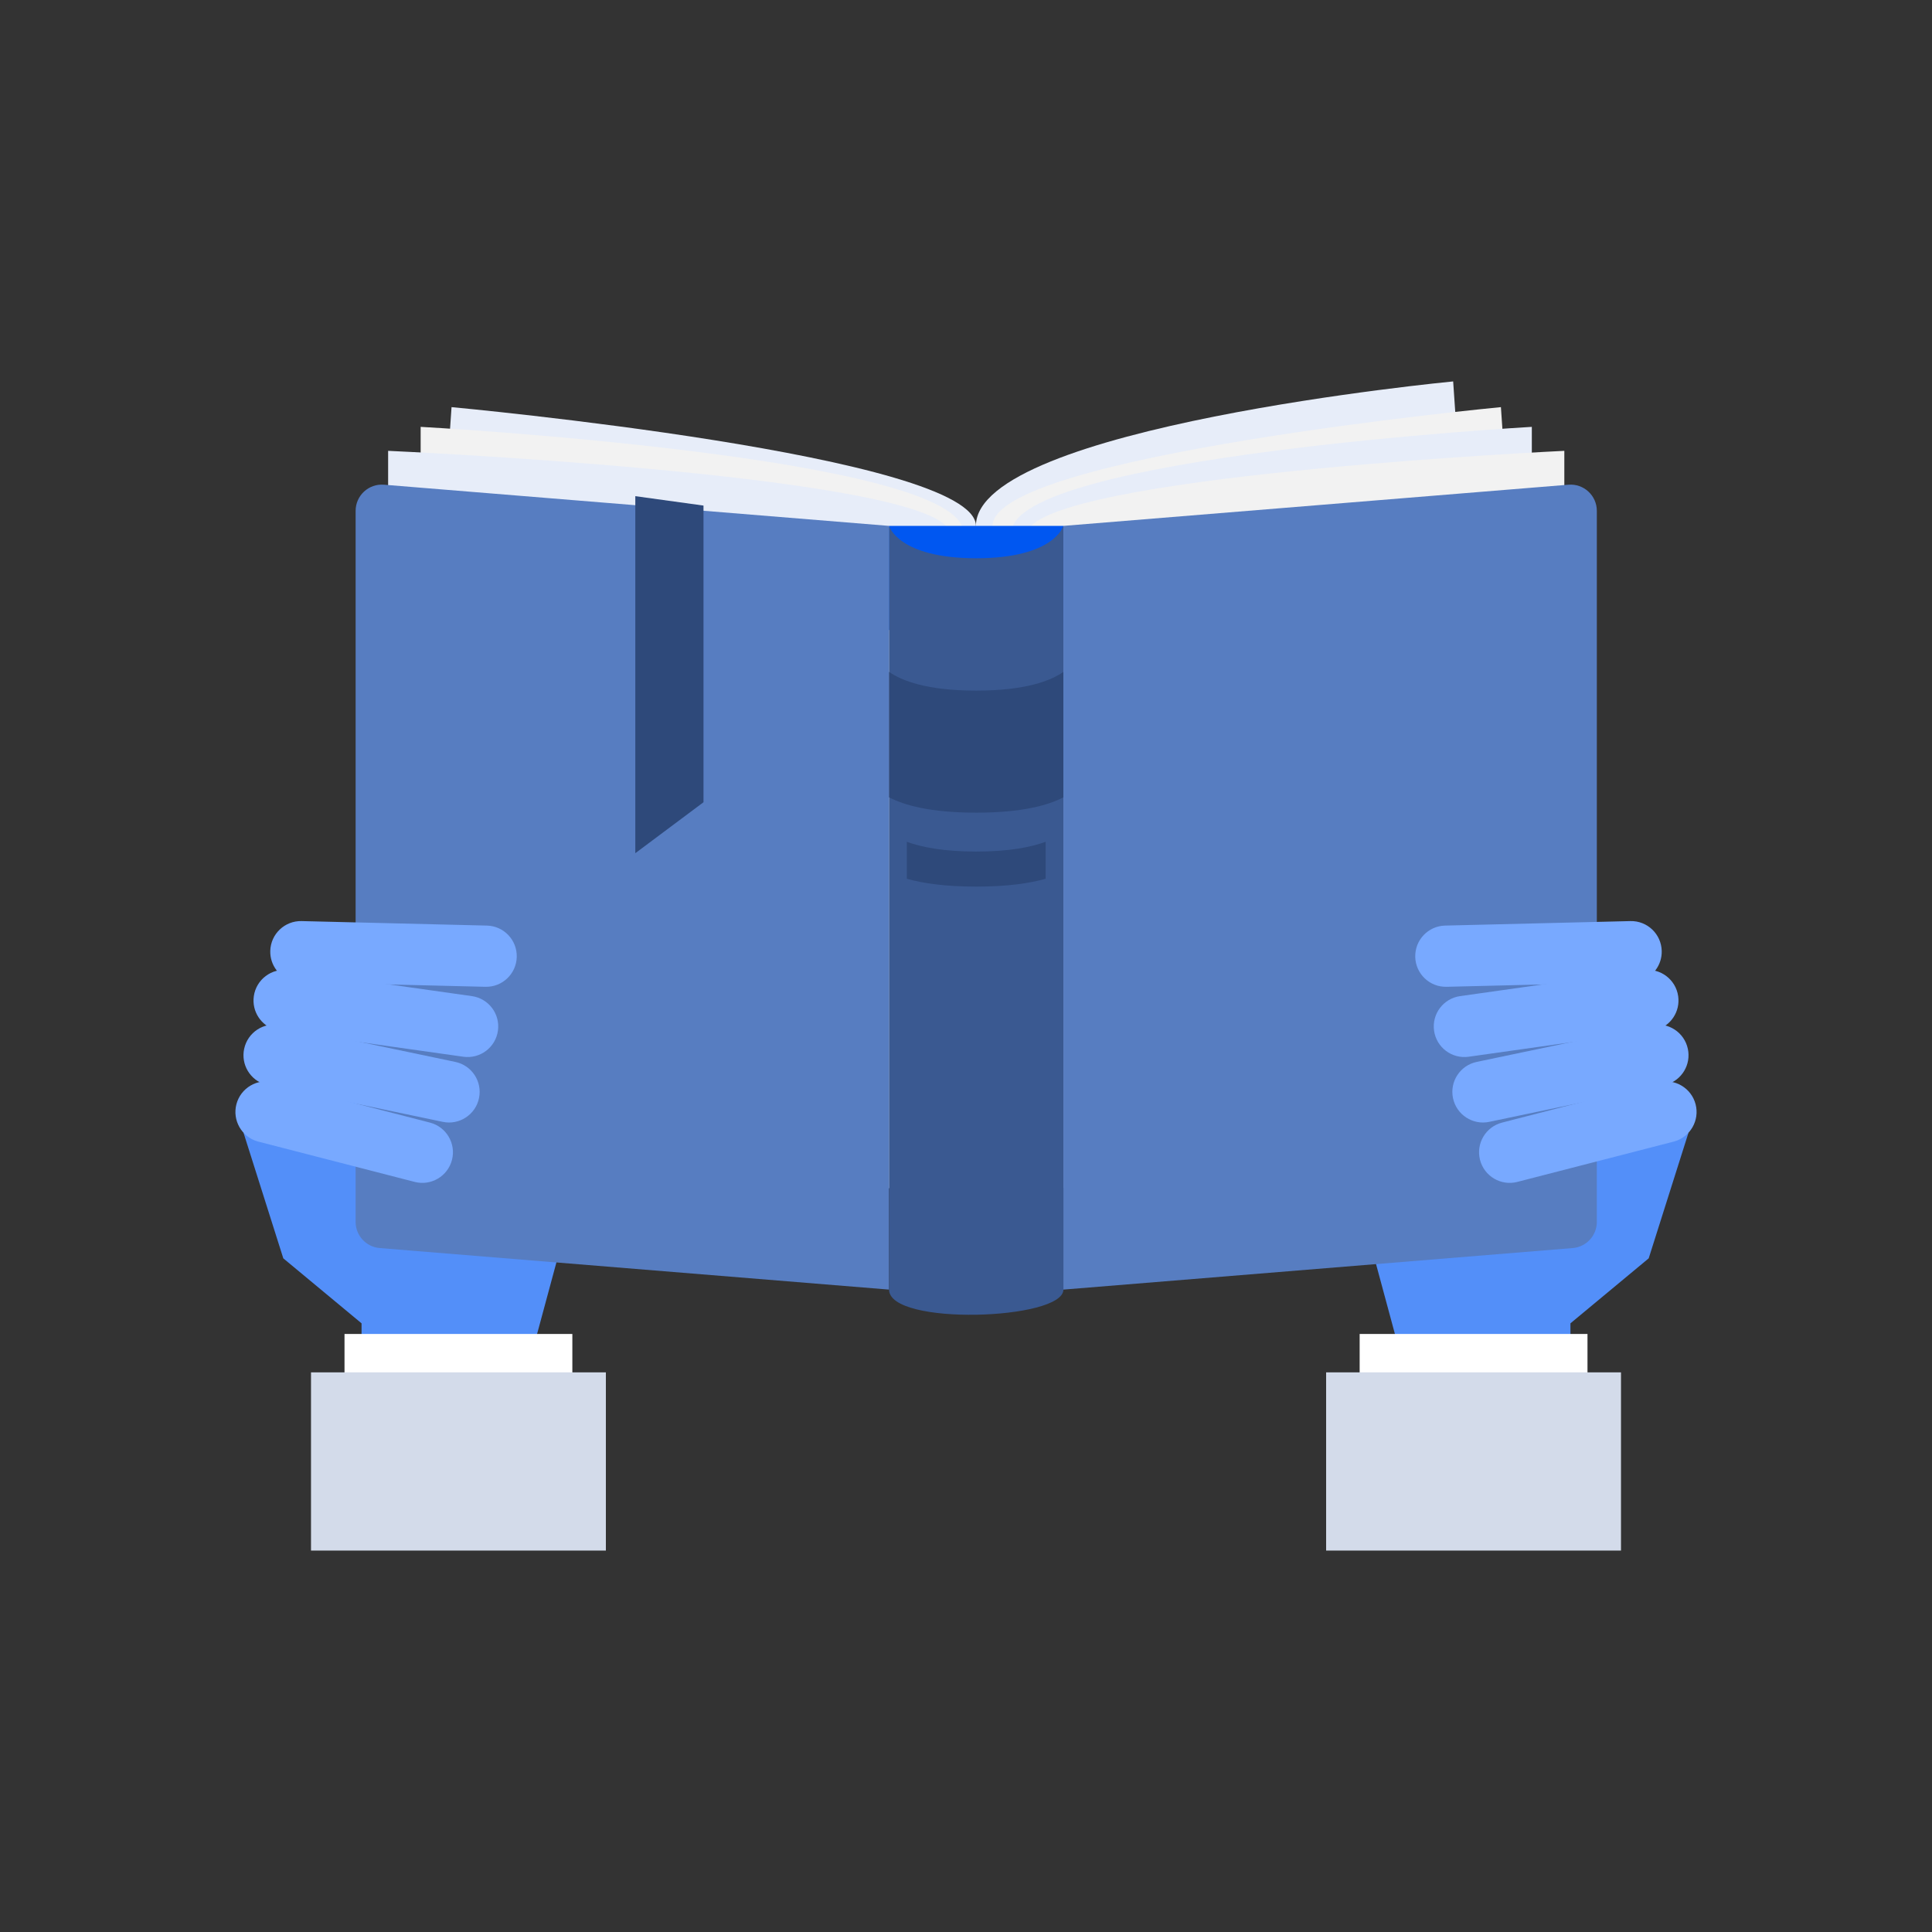 <svg xmlns="http://www.w3.org/2000/svg" enable-background="new 0 0 850 850" viewBox="0 0 850 850"><rect x="0" y="0" width="850" height="850" fill="#333333" stroke="none"/><polygon fill="#538ff9" points="742.88 498.3 725.36 553.62 690.93 582.21 690.93 593.83 615.58 593.83 592.66 508.99 642.91 450.78" class="colorf9a253 svgShape"/><rect width="100.24" height="30.76" x="598.19" y="586.89" fill="#fff" class="colorffffff svgShape"/><rect width="129.73" height="78.41" x="583.44" y="603.78" fill="#d3dbea" class="colord3dcea svgShape"/><polygon fill="#538ff9" points="107.12 498.3 124.64 553.62 159.07 582.21 159.07 593.83 234.42 593.83 257.34 508.99 207.09 450.78" class="colorf9a253 svgShape"/><rect width="100.24" height="30.76" x="151.57" y="586.89" fill="#fff" class="colorffffff svgShape"/><rect width="129.73" height="78.41" x="136.83" y="603.78" fill="#d3dbea" class="colord3dcea svgShape"/><path fill="#e7edf9" d="M427.05,560.73l215.86-340.66l-3.58-52.26c0,0-209.97,20-209.97,63.57
			C429.37,262.36,427.05,560.73,427.05,560.73z" class="colore7eef9 svgShape"/><path fill="#f2f2f2" d="M431.82,560.73l232.1-329.35l-3.58-52.26c0,0-223.65,21.28-223.65,52.26
			C436.7,262.36,431.82,560.73,431.82,560.73z" class="colorf2f2f2 svgShape"/><path fill="#e7edf9" d="M431.82,562.94l242.12-339.16V187.8c0,0-228.92,13.03-228.92,46.53
			C445.02,265.31,431.82,562.94,431.82,562.94z" class="colore7eef9 svgShape"/><path fill="#f2f2f2" d="M431.82,567.37l256.42-317.53v-51.49c0,0-211.7,9.93-234.58,33.03C430.38,254.87,431.82,567.37,431.82,567.37
			z" class="colorf2f2f2 svgShape"/><path fill="#e7edf9" d="M427.18,560.73l-232.1-329.35l3.58-52.26c0,0,230.71,21.28,230.71,52.26
			C429.37,262.36,427.18,560.73,427.18,560.73z" class="colore7eef9 svgShape"/><path fill="#f2f2f2" d="M427.18,562.94L185.07,223.79V187.8c0,0,238.75,13.03,238.75,46.53
			C423.82,265.31,427.18,562.94,427.18,562.94z" class="colorf2f2f2 svgShape"/><path fill="#e7edf9" d="M427.18,567.37L170.76,249.84v-51.49c0,0,222.65,9.93,245.54,33.03
			C439.58,254.87,427.18,567.37,427.18,567.37z" class="colore7eef9 svgShape"/><path fill="#577dc1" d="M467.85,567.37l224.11-18.28c5.98-0.5,10.58-5.5,10.58-11.5V224.75c0-6.75-5.77-12.06-12.49-11.5
				l-222.2,18.12V567.37z" class="colorc15857 svgShape"/><path fill="#577dc1" d="M391.15,567.37l-224.11-18.28c-5.98-0.5-10.58-5.5-10.58-11.5V224.75c0-6.75,5.77-12.06,12.49-11.5
				l222.2,18.12V567.37z" class="colorc15857 svgShape"/><g class="color000000 svgShape"><rect width="76.7" height="45.82" x="391.15" y="231.37" fill="#0057f1" class="color969696 svgShape"/></g><g class="color000000 svgShape"><path fill="#3a5991" d="M467.85,567.37c0,13.41-76.7,16.08-76.7,0c0-16.08,0-335.99,0-335.99s3.91,14.23,38.35,14.23
			s38.35-14.23,38.35-14.23S467.85,553.96,467.85,567.37z" class="color913a3b svgShape"/></g><g class="color000000 svgShape"><path fill="#2e497a" d="M391.15,295.6c0,16.59,0,35.39,0,55.19c6.55,3.43,18.11,6.75,38.35,6.75c20.24,0,31.8-3.32,38.35-6.75
			c0-19.8,0-38.6,0-55.19c-5.56,3.89-16.63,8.24-38.35,8.24C407.78,303.84,396.71,299.49,391.15,295.6z" class="color7a2e32 svgShape"/></g><g class="color000000 svgShape"><path fill="#2e497a" d="M398.96,370.35v16.26c7,1.99,16.81,3.46,30.54,3.46c13.73,0,23.54-1.47,30.54-3.46v-16.26
			c-6.54,2.4-16.22,4.3-30.54,4.3C415.18,374.65,405.5,372.75,398.96,370.35z" class="color7a2e32 svgShape"/></g><g class="color000000 svgShape"><path fill="#78a9ff" d="M721.46,431.62c-1.11,0.33-2.29,0.52-3.51,0.55l-81.51,1.98c-7.44,0.18-13.61-5.7-13.79-13.14
					c-0.18-7.44,5.7-13.61,13.14-13.79l81.51-1.98c7.44-0.18,13.61,5.7,13.79,13.14C731.24,424.59,727.16,429.93,721.46,431.62z" class="colorffbb78 svgShape"/><path fill="#78a9ff" d="M728.84,453.08c-0.63,0.19-1.29,0.33-1.96,0.43l-80.73,11.41c-7.37,1.04-14.18-4.09-15.22-11.45
					c-1.04-7.37,4.1-14.18,11.45-15.22l80.73-11.41c7.37-1.04,14.18,4.09,15.22,11.45C739.28,444.97,735.14,451.21,728.84,453.08z" class="colorffbb78 svgShape"/><path fill="#78a9ff" d="M733.25,477.16c-0.35,0.1-0.71,0.2-1.08,0.27l-76.96,16.14c-7.28,1.53-14.42-3.14-15.95-10.42
					c-1.53-7.28,3.13-14.42,10.42-15.95l76.96-16.14c7.28-1.53,14.42,3.14,15.95,10.42C744.05,468.4,739.91,475.19,733.25,477.16z" class="colorffbb78 svgShape"/><path fill="#78a9ff" d="M736.79,502.14c-0.16,0.05-0.31,0.09-0.47,0.13l-68.76,17.72c-7.2,1.86-14.55-2.48-16.41-9.68
					c-1.86-7.2,2.49-14.55,9.68-16.41l68.76-17.72c7.2-1.86,14.55,2.48,16.41,9.68C747.81,492.9,743.7,500.09,736.79,502.14z" class="colorffbb78 svgShape"/><g class="color000000 svgShape"><path fill="#78a9ff" d="M128.54,431.62c1.11,0.33,2.29,0.52,3.51,0.55l81.51,1.98c7.44,0.18,13.61-5.7,13.79-13.14
					c0.18-7.44-5.7-13.61-13.14-13.79l-81.51-1.98c-7.44-0.18-13.61,5.7-13.79,13.14C118.76,424.59,122.84,429.93,128.54,431.62z" class="colorffbb78 svgShape"/><path fill="#78a9ff" d="M121.16,453.08c0.63,0.19,1.29,0.33,1.96,0.43l80.73,11.41c7.37,1.04,14.18-4.09,15.22-11.45
					c1.04-7.37-4.1-14.18-11.45-15.22l-80.73-11.41c-7.37-1.04-14.18,4.09-15.22,11.45C110.72,444.97,114.86,451.21,121.16,453.08z" class="colorffbb78 svgShape"/><path fill="#78a9ff" d="M116.75,477.16c0.35,0.1,0.71,0.2,1.08,0.27l76.96,16.14c7.28,1.53,14.42-3.14,15.95-10.42
					c1.53-7.28-3.13-14.42-10.42-15.95l-76.96-16.14c-7.28-1.53-14.42,3.14-15.95,10.42C105.95,468.4,110.09,475.19,116.75,477.16z" class="colorffbb78 svgShape"/><path fill="#78a9ff" d="M113.21,502.14c0.16,0.05,0.31,0.09,0.47,0.13l68.76,17.72c7.2,1.86,14.55-2.48,16.41-9.68
					c1.86-7.2-2.49-14.55-9.68-16.41l-68.76-17.72c-7.2-1.86-14.55,2.48-16.41,9.68C102.19,492.9,106.3,500.09,113.21,502.14z" class="colorffbb78 svgShape"/></g></g><g class="color000000 svgShape"><polygon fill="#2e497a" points="309.51 352.95 279.51 375.37 279.51 218.29 309.51 222.43" class="color7a2e32 svgShape"/></g></svg>